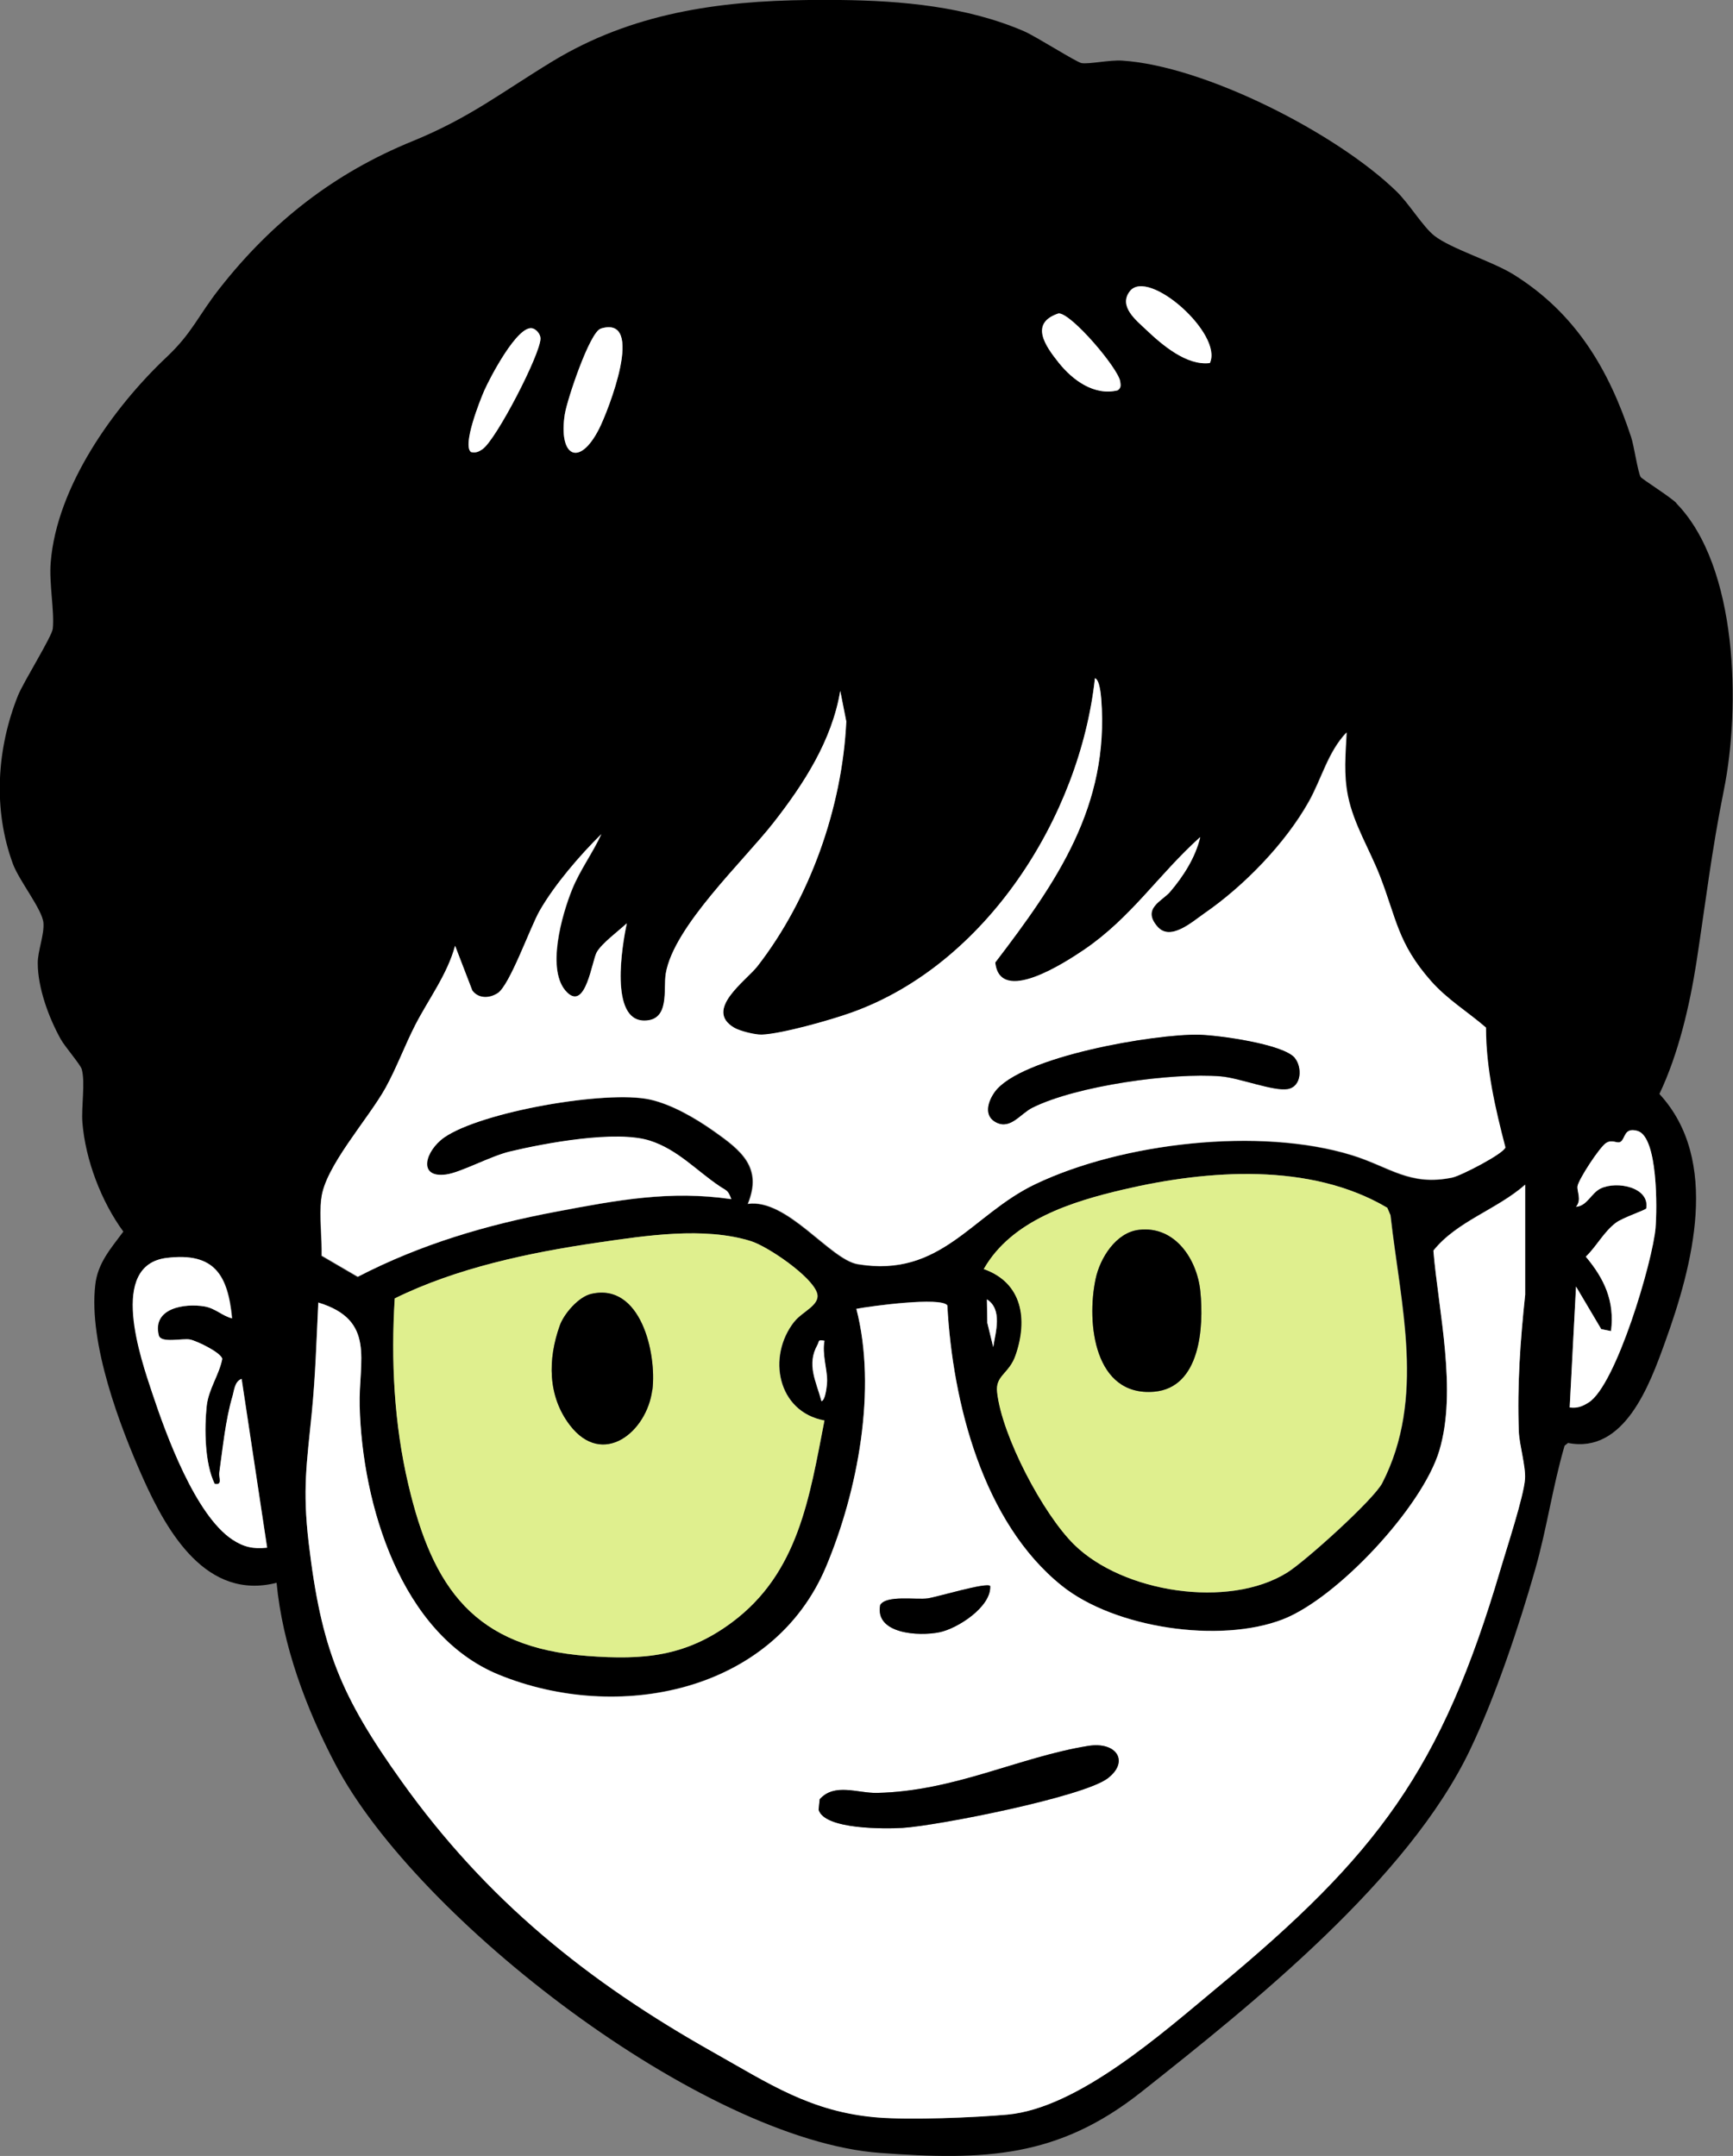 <?xml version="1.0" encoding="UTF-8"?>
<svg id="Layer_2" data-name="Layer 2" xmlns="http://www.w3.org/2000/svg" viewBox="0 0 125.75 156.48">
  <rect x="0" y="0" width="125.75" height="156.48" fill="#808080" stroke="none"/>
  <defs>
    <style>
      .cls-1 {
        fill: #dfef8e;
      }

      .cls-2 {
        fill: #fff;
      }
    </style>
  </defs>
  <g id="Layer_1-2" data-name="Layer 1">
    <g>
      <path d="M121.65,36.52c-.45-.46-2.51-1.75-2.6-1.9-.2-.32-.48-2.26-.69-2.89-1.62-4.93-4.03-9-8.54-11.81-1.53-.95-4.55-1.87-5.74-2.81-.84-.66-1.84-2.35-2.77-3.24-4.32-4.19-13.86-9.08-19.88-9.47-.92-.06-2.39.27-2.95.18-.37-.06-3.31-1.94-4.17-2.31C70.15.47,65.42.05,60.98,0h-2.31c-6.57.07-12.82.96-18.56,4.44-3.75,2.28-5.99,4.09-10.16,5.8-5.68,2.31-10.23,5.86-14.02,10.7-1.55,1.97-1.97,3.21-3.82,4.96-3.9,3.67-7.99,9.43-8.43,14.91-.13,1.52.28,3.55.15,4.82-.05.55-2.11,3.84-2.52,4.84-1.55,3.87-1.83,8.28-.37,12.24.46,1.23,2.12,3.29,2.21,4.26.08.84-.42,2.07-.41,2.94,0,1.79.8,3.96,1.67,5.52.31.55,1.42,1.83,1.52,2.17.27.94-.04,2.77.05,3.88.22,2.71,1.37,5.73,2.97,7.91-.9,1.22-1.87,2.28-2.04,3.89-.48,4.23,1.76,10.19,3.49,14.06,1.76,3.92,4.6,8.83,9.67,7.54.43,4.55,2.15,9.15,4.27,13.18,5.9,11.25,26.64,27.25,39.51,28.2,7.6.56,12.92.36,18.95-4.41,8.15-6.45,19.4-15.46,23.88-24.87,1.82-3.81,3.56-9,4.72-13.08.85-2.99,1.26-5.99,2.13-8.97l.25-.2c4.09.81,5.92-4.21,7.03-7.29,2.01-5.55,4.05-13.22-.4-18.04,1.37-2.88,2.18-6.34,2.68-9.51.68-4.43,1.1-8.09,2-12.56,1.2-5.94,1.05-16.2-3.46-20.81ZM16.87,111.74c-2.68-1.78-4.78-7.57-5.8-10.61-.84-2.55-3.21-9.31,1.04-9.83,3.45-.42,4.44,1.22,4.75,4.39-.74-.18-1.21-.72-2.03-.87-1.42-.23-3.79.11-3.3,2.1.14.6,1.74.19,2.27.31.48.1,2.22.93,2.33,1.4-.23,1.18-.99,2.17-1.13,3.41-.17,1.64-.15,4.18.58,5.66.6.11.29-.44.34-.81.25-1.77.45-3.83.95-5.53.13-.43.15-1.11.67-1.28l1.85,12.25c-1,.11-1.69-.04-2.53-.6ZM81.99,21.13c1.34-1.7,6.78,3.12,5.8,5.22-1.69.21-3.46-1.32-4.62-2.42-.7-.67-2.04-1.71-1.18-2.8ZM76.81,22.74c.92-.04,4.33,3.99,4.48,4.94.04.27.08.46-.18.65-1.7.41-3.26-.73-4.27-2-.97-1.22-2.14-2.88-.02-3.59ZM40.99,30.03c.15-1,1.8-5.93,2.59-6.18,3.31-1.02.53,6.02-.12,7.28-1.44,2.83-2.96,2-2.48-1.1ZM35.14,28.35c.39-.89,2.42-4.79,3.5-4.51.28.08.58.42.58.74-.02,1.16-3.22,7.35-4.21,8.03-.27.18-.48.28-.82.21-.68-.46.65-3.78.95-4.48ZM23.33,87.03c.23-2.3,3.4-5.78,4.66-8.05.81-1.48,1.38-3.06,2.15-4.55.97-1.91,2.32-3.66,2.89-5.77l1.25,3.24c.45.61,1.24.59,1.84.2.88-.57,2.35-4.76,3.04-5.97,1.1-1.91,2.93-4.04,4.48-5.57-.63,1.37-1.54,2.59-2.11,4-.73,1.79-1.94,5.94-.37,7.48,1.36,1.33,1.8-2.31,2.15-2.92.38-.65,1.6-1.54,2.18-2.09-.34,1.56-1.26,7.06,1.27,7.06,1.89,0,1.36-2.28,1.55-3.42.58-3.4,5.63-8.15,7.8-10.93,2.2-2.82,4.25-5.98,4.86-9.58l.43,2.22c-.3,6.22-2.63,12.85-6.45,17.77-.83,1.06-3.9,3.16-1.68,4.46.41.25,1.49.52,2,.5,1.45-.06,5.04-1.08,6.51-1.6,9.76-3.47,16.58-14.21,17.67-24.27.35.11.43,1.19.45,1.5.6,7.77-3.22,13.29-7.69,19.14.32,3.12,5.08,0,6.47-.95,3.42-2.33,5.37-5.43,8.38-8.14-.36,1.47-1.22,2.8-2.18,3.94-.57.68-2.07,1.2-.93,2.53.95,1.09,2.54-.36,3.41-.95,2.87-1.98,5.88-5.07,7.59-8.13.93-1.66,1.39-3.61,2.73-5.01-.08,1.61-.22,3.03.11,4.64.41,2.01,1.57,3.87,2.31,5.77,1.22,3.11,1.29,4.89,3.7,7.62,1.2,1.36,2.65,2.24,4,3.4,0,2.97.67,5.86,1.41,8.7-.14.46-3.22,2.05-3.85,2.18-3.1.65-4.54-.77-7.27-1.62-6.68-2.06-16.68-.92-22.98,2.09-4.64,2.22-6.83,6.82-12.89,5.82-2.02-.34-5.12-4.79-7.98-4.38,1.09-2.65-.49-3.89-2.47-5.28-1.32-.94-3.06-1.95-4.64-2.3-3.16-.69-12.23.89-14.92,2.75-1.4.97-1.98,2.98.13,2.7,1.05-.14,3.2-1.32,4.61-1.66,2.59-.63,7.75-1.57,10.19-.79,2,.64,3.38,2.17,5.03,3.28.54.36.62.27.87.95-4.45-.65-8.28.08-12.66.91-5.08.95-9.84,2.36-14.44,4.74l-2.62-1.53c.02-1.32-.16-2.83-.03-4.12ZM71.39,92.11c2.02-3.55,6.39-4.9,10.16-5.78,6.11-1.43,13.54-1.97,19.12,1.33l.24.56c.72,6.48,2.57,13.24-.6,19.42-.62,1.21-5.59,5.69-6.9,6.5-4.25,2.65-11.91,1.46-15.45-2.03-2.28-2.24-5.25-7.9-5.59-11.05-.14-1.24.87-1.33,1.34-2.7.9-2.59.49-5.26-2.31-6.25ZM72.07,97.77l-.43-1.77-.02-1.7c1.15.74.63,2.36.45,3.46ZM59.83,103.1c-1.09,5.58-1.88,11.06-6.71,14.65-3.34,2.48-6.39,2.75-10.49,2.44-8.2-.61-11.22-4.9-12.99-12.43-1.04-4.41-1.27-9.02-.99-13.52,4.47-2.21,9.78-3.33,14.72-4.05,3.48-.5,7.72-1.17,11.12-.11,1.23.39,4.42,2.56,4.8,3.76.28.88-1.06,1.34-1.64,2.08-2.01,2.54-1.22,6.56,2.19,7.18ZM59.6,101.7c-.38-1.44-1.1-2.64-.29-4.09.14-.26,0-.4.51-.3-.18.95.19,2.04.19,2.89,0,.24-.11,1.43-.41,1.49ZM110.2,103.9c.04.97.51,2.52.45,3.44-.08,1.25-1.35,5.1-1.77,6.56-4.3,14.6-8.96,20.74-20.52,30.32-3.99,3.31-10.11,8.78-15.25,9.25-2.44.22-7.04.4-9.44.2-4.82-.39-7.89-2.47-11.91-4.73-9.11-5.13-16.46-11.04-22.62-19.67-4.42-6.19-5.84-9.64-6.74-17.3-.46-3.9-.14-5.78.22-9.47.26-2.63.35-5.32.47-7.97,4.21,1.27,2.92,4.22,3,7.5.17,7.13,2.99,16.58,10.08,19.5,8.6,3.53,19.91,1.34,23.77-7.83,2.31-5.5,3.7-12.89,2.2-18.71,1.03-.2,6.15-.89,6.6-.25.39,7.05,2.58,15.75,8.31,20.35,3.84,3.08,11.48,4.21,16.05,2.43,3.95-1.54,10.11-8.15,11.33-12.24,1.32-4.38-.05-10.05-.42-14.53,1.7-2.13,4.59-2.96,6.66-4.78v7.99c-.35,3.28-.59,6.61-.46,9.92ZM120.14,89.1c-.2,2.43-2.87,11.46-4.86,12.7-.46.29-.82.43-1.38.36l.46-8.78,1.83,3.09.71.14c.27-2.17-.48-3.78-1.83-5.4.78-.75,1.3-1.79,2.18-2.46.5-.38,2.18-.93,2.2-1.04.26-1.53-2.12-2.01-3.31-1.45-.68.33-.97,1.27-1.78,1.33.43-.51.06-1.1.11-1.5.07-.47,1.6-2.84,2.08-3.13.46-.29.79.08,1.04-.08.36-.23.25-1.08,1.23-.79,1.49.43,1.42,5.73,1.31,7.01Z"/>
      <path class="cls-2" d="M23.09,94.54c4.21,1.28,2.92,4.23,3.01,7.51.18,7.12,2.98,16.58,10.08,19.5,8.6,3.53,19.9,1.34,23.76-7.83,2.31-5.5,3.71-12.88,2.2-18.72,1.03-.2,6.16-.89,6.6-.25.38,7.05,2.57,15.75,8.31,20.35,3.84,3.08,11.48,4.21,16.05,2.43,3.95-1.54,10.11-8.14,11.34-12.23,1.31-4.38-.05-10.05-.43-14.52,1.71-2.14,4.59-2.97,6.66-4.79v7.98c-.35,3.29-.59,6.61-.46,9.93.04.98.51,2.52.45,3.44-.08,1.25-1.35,5.1-1.78,6.56-4.3,14.6-8.96,20.74-20.52,30.33-3.99,3.31-10.11,8.77-15.25,9.25-2.44.22-7.04.4-9.44.21-4.83-.39-7.89-2.47-11.91-4.73-9.12-5.13-16.46-11.04-22.62-19.67-4.42-6.19-5.83-9.63-6.74-17.3-.46-3.9-.14-5.78.23-9.47.26-2.63.34-5.33.47-7.97ZM71.85,115.11c-.28-.29-3.83.8-4.53.9-.84.12-3-.25-3.45.48-.41,2.1,2.78,2.29,4.3,1.98,1.33-.28,3.78-1.86,3.68-3.36ZM78.95,126.72c-5.01.81-9.68,3.29-15.31,3.41-1.41.03-3.09-.75-4.16.46l-.08.76c.42,1.45,4.88,1.39,6.09,1.32,2.54-.15,13.12-2.24,14.89-3.6,1.57-1.2.67-2.69-1.43-2.35Z"/>
      <path class="cls-2" d="M87.09,60.79c-.36,1.47-1.21,2.8-2.18,3.94-.57.67-2.07,1.2-.92,2.52.94,1.09,2.54-.35,3.41-.96,2.87-1.98,5.88-5.07,7.59-8.12.93-1.66,1.39-3.61,2.73-5.01-.08,1.61-.23,3.03.1,4.64.41,2.01,1.57,3.87,2.31,5.77,1.21,3.11,1.29,4.88,3.7,7.62,1.2,1.36,2.66,2.23,4,3.39,0,2.97.67,5.86,1.41,8.7-.14.46-3.22,2.05-3.84,2.18-3.1.64-4.55-.78-7.28-1.62-6.68-2.07-16.67-.91-22.98,2.1-4.64,2.21-6.83,6.82-12.88,5.81-2.02-.34-5.12-4.79-7.98-4.38,1.09-2.65-.49-3.88-2.47-5.28-1.32-.93-3.05-1.94-4.64-2.29-3.16-.7-12.23.89-14.92,2.75-1.39.97-1.98,2.98.13,2.69,1.05-.14,3.2-1.32,4.6-1.66,2.6-.62,7.75-1.58,10.19-.79,2,.64,3.38,2.18,5.03,3.29.53.36.61.26.87.95-4.45-.65-8.27.07-12.67.9-5.08.96-9.84,2.36-14.43,4.73l-2.62-1.53c.02-1.32-.17-2.82-.04-4.12.23-2.3,3.4-5.78,4.66-8.05.81-1.47,1.39-3.06,2.15-4.55.98-1.91,2.32-3.65,2.9-5.77l1.25,3.25c.45.6,1.24.58,1.84.19.88-.57,2.35-4.76,3.04-5.97,1.09-1.91,2.93-4.04,4.48-5.57-.63,1.37-1.55,2.6-2.12,4-.73,1.8-1.94,5.95-.36,7.49,1.36,1.33,1.8-2.3,2.15-2.92.37-.65,1.59-1.55,2.18-2.1-.34,1.57-1.27,7.06,1.27,7.06,1.89,0,1.36-2.28,1.56-3.42.57-3.4,5.63-8.15,7.8-10.92,2.21-2.82,4.26-5.98,4.86-9.59l.44,2.22c-.29,6.22-2.63,12.85-6.45,17.77-.83,1.06-3.9,3.16-1.68,4.46.42.24,1.49.51,1.99.5,1.45-.05,5.05-1.07,6.51-1.6,9.76-3.48,16.58-14.21,17.67-24.27.34.11.43,1.19.46,1.5.6,7.78-3.23,13.29-7.69,19.13.32,3.12,5.08,0,6.47-.94,3.42-2.34,5.37-5.43,8.38-8.14ZM93.96,76.8c-.83-1.02-5.58-1.66-6.97-1.69-3.16-.07-12.95,1.58-14.81,4.16-.49.68-.83,1.74.12,2.21,1.03.51,1.74-.65,2.62-1.08,3.19-1.59,10.14-2.56,13.67-2.27,1.34.11,3.85,1.1,4.85.92s1.05-1.59.52-2.24Z"/>
      <path class="cls-1" d="M57.64,95.92c.58-.74,1.92-1.21,1.64-2.08-.39-1.21-3.57-3.38-4.8-3.76-3.4-1.06-7.64-.4-11.12.11-4.94.72-10.25,1.84-14.72,4.05-.28,4.5-.05,9.11.99,13.52,1.77,7.53,4.79,11.82,12.99,12.43,4.1.31,7.16.04,10.49-2.44,4.83-3.59,5.62-9.07,6.71-14.65-3.41-.62-4.2-4.64-2.19-7.18ZM47.33,100.87c-.38,3.07-3.6,5.68-5.98,2.57-1.62-2.12-1.6-4.78-.74-7.21.3-.87,1.38-2.12,2.3-2.32,3.58-.82,4.75,4.29,4.43,6.97Z"/>
      <path class="cls-1" d="M100.9,88.22l-.24-.56c-5.57-3.3-13.01-2.76-19.12-1.33-3.77.88-8.14,2.23-10.16,5.78,2.81.99,3.21,3.66,2.31,6.25-.47,1.37-1.49,1.46-1.34,2.7.35,3.15,3.32,8.82,5.59,11.05,3.54,3.48,11.2,4.68,15.45,2.03,1.3-.81,6.28-5.3,6.9-6.5,3.16-6.17,1.32-12.93.6-19.42ZM83.75,101.01c-4.34.37-4.93-4.97-4.25-8.19.32-1.51,1.48-3.38,3.16-3.56,2.61-.3,4.21,2.15,4.44,4.47.26,2.59,0,6.99-3.35,7.28Z"/>
      <path class="cls-2" d="M16.85,95.69c-.74-.18-1.2-.73-2.02-.87-1.42-.24-3.8.11-3.31,2.1.15.6,1.74.19,2.27.3.49.1,2.22.93,2.34,1.4-.23,1.18-.99,2.18-1.13,3.42-.18,1.63-.15,4.18.58,5.66.59.11.28-.45.33-.81.25-1.77.45-3.83.95-5.52.13-.44.16-1.11.67-1.29l1.85,12.25c-1.01.11-1.7-.04-2.53-.59-2.68-1.79-4.79-7.57-5.8-10.61-.85-2.55-3.21-9.31,1.04-9.83,3.45-.42,4.44,1.22,4.74,4.39Z"/>
      <path class="cls-2" d="M113.9,102.16l.46-8.78,1.83,3.09.71.14c.27-2.18-.48-3.79-1.83-5.4.78-.75,1.3-1.8,2.18-2.46.5-.38,2.19-.93,2.21-1.05.25-1.53-2.12-2.01-3.31-1.44-.69.33-.98,1.27-1.79,1.33.43-.52.05-1.11.11-1.5.07-.48,1.6-2.84,2.08-3.14.46-.28.79.08,1.04-.08.36-.23.24-1.07,1.23-.79,1.5.43,1.42,5.73,1.31,7.01-.2,2.43-2.87,11.46-4.86,12.7-.46.29-.82.43-1.37.36Z"/>
      <path class="cls-2" d="M43.59,23.85c3.3-1.02.52,6.02-.12,7.28-1.44,2.83-2.97,2-2.48-1.09.16-1.01,1.8-5.94,2.6-6.18Z"/>
      <path class="cls-2" d="M34.19,32.82c-.68-.46.65-3.78.95-4.47.39-.89,2.42-4.8,3.5-4.52.28.07.58.42.58.74-.02,1.16-3.22,7.35-4.21,8.03-.27.19-.48.28-.82.21Z"/>
      <path class="cls-2" d="M87.79,26.35c-1.69.21-3.47-1.32-4.63-2.42-.7-.67-2.04-1.7-1.17-2.8,1.34-1.69,6.78,3.12,5.8,5.22Z"/>
      <path class="cls-2" d="M76.81,22.75c.92-.04,4.33,3.99,4.47,4.93.04.28.08.47-.18.65-1.69.42-3.26-.73-4.27-1.99s-2.14-2.89-.02-3.59Z"/>
      <path class="cls-2" d="M59.83,97.31c-.19.94.19,2.04.19,2.89,0,.24-.1,1.43-.41,1.5-.38-1.44-1.1-2.65-.29-4.09.15-.26-.01-.4.52-.29Z"/>
      <path class="cls-2" d="M72.07,97.77l-.43-1.76-.03-1.7c1.15.74.63,2.36.46,3.47Z"/>
      <path d="M78.95,126.72c2.1-.34,3.01,1.15,1.43,2.35-1.77,1.35-12.35,3.44-14.89,3.6-1.21.07-5.67.14-6.09-1.32l.08-.76c1.08-1.21,2.76-.43,4.16-.46,5.62-.12,10.3-2.6,15.31-3.41Z"/>
      <path d="M71.85,115.11c.09,1.5-2.35,3.09-3.68,3.36-1.51.31-4.71.12-4.3-1.98.45-.74,2.61-.36,3.45-.48.7-.1,4.25-1.18,4.53-.9Z"/>
      <path d="M93.96,76.8c.53.65.51,2.06-.52,2.24s-3.51-.81-4.85-.92c-3.53-.29-10.48.68-13.67,2.27-.88.44-1.58,1.6-2.62,1.08-.95-.47-.61-1.53-.12-2.21,1.86-2.58,11.65-4.23,14.81-4.16,1.38.03,6.14.67,6.97,1.69Z"/>
      <path d="M47.33,100.87c-.38,3.07-3.6,5.68-5.98,2.57-1.62-2.12-1.6-4.78-.74-7.21.3-.87,1.38-2.12,2.3-2.32,3.58-.82,4.75,4.29,4.43,6.97Z"/>
      <path d="M83.75,101.01c-4.34.37-4.93-4.97-4.25-8.19.32-1.51,1.48-3.38,3.16-3.56,2.61-.3,4.21,2.15,4.44,4.47.26,2.59,0,6.99-3.35,7.28Z"/>
    </g>
  </g>
</svg>
